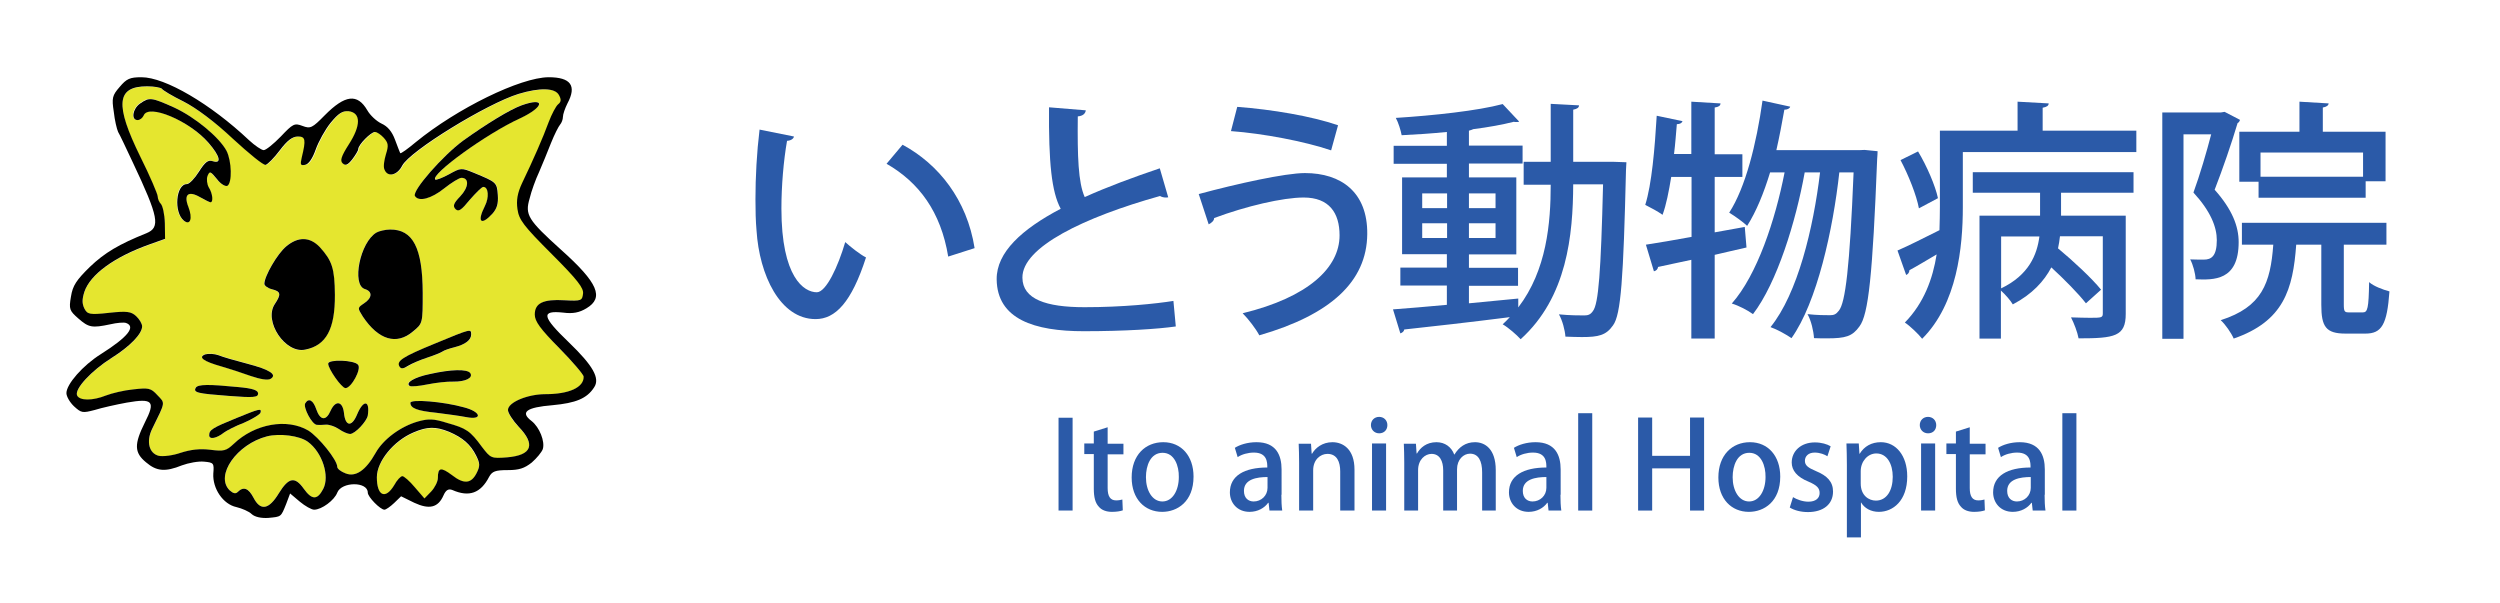<?xml version="1.0" encoding="utf-8"?>
<!-- Generator: Adobe Illustrator 27.9.0, SVG Export Plug-In . SVG Version: 6.00 Build 0)  -->
<svg version="1.1" xmlns="http://www.w3.org/2000/svg" xmlns:xlink="http://www.w3.org/1999/xlink" x="0px" y="0px"
	 viewBox="0 0 1155.6 278.9" enable-background="new 0 0 1155.6 278.9" xml:space="preserve">
<g id="New_Layer">
	<g>
		<path fill="#E5E62F" d="M142.3,204.2c-3.8-2.8-13-4.1-18.9-2.5c-13.9,3.7-24.1,18.2-17.3,24.9c1.7,1.5,2.8,1.8,3.8,0.8
			c2.7-2.7,5.1-1.7,7.3,2.7c3.2,6.2,7,5.5,11.7-2.1c4.5-7.3,7.5-7.9,11.5-2.1c3.8,5.4,6.3,5.4,9,0.1
			C152.5,220.1,149,209.1,142.3,204.2z"/>
		<path fill="#E5E62F" d="M247.5,145.4c0-5.4,3.9-7.2,13.8-6.6c7.6,0.4,8,0.3,8.5-3c0.4-2.7-2.5-6.5-14.5-18.4
			c-13.1-13.1-15.1-15.8-15.8-20.7c-0.6-4.1,0-7.5,2.1-12c5.1-10.6,9.7-21.3,12.3-28.2c1.4-3.7,3.4-7.5,4.4-8.3
			c1.4-1.1,1.5-2.3,0.4-4.2c-1.7-3.4-8.9-3.5-18.7-0.6c-14.6,4.5-50.3,26.5-53.8,33.2c-2.3,4.5-6.8,5.5-8.2,1.7
			c-0.6-1.3-0.1-4.4,0.7-7c1.3-4.1,1.1-5.2-1-7.6c-1.3-1.4-3.1-2.7-4.1-2.7c-1.8,0-7.7,5.9-7.7,7.9c0,0.7-1.3,2.8-2.8,4.8
			c-2.1,2.7-3.1,3.1-4.4,1.8s-0.7-3.2,2.8-8.7c5.6-8.7,5.6-14.6-0.1-15.4c-2.8-0.3-4.6,0.8-8.3,5.4c-2.5,3.1-5.6,8.7-6.9,12.4
			c-1.4,4.1-3.2,6.8-4.9,7c-2.1,0.4-2.4,0-1.5-3.5c2-8.2,1.7-9.6-1.8-9.6c-2.5,0-4.9,1.8-8.3,6.3c-2.7,3.5-5.6,6.5-6.6,6.8
			c-1,0.3-7.7-5.2-15.2-12.1C99.3,56.4,90.7,49.9,84.8,47c-5.1-2.5-9.6-5.2-10-5.9c-0.4-0.6-3.4-1.1-6.8-1.1
			c-14.2,0-15.1,8.3-3.2,32.7c4.5,9,8,17.3,8,18.3c0,1.1,0.7,2.7,1.5,3.5c0.8,0.8,1.7,4.8,1.8,8.9l0.1,7.2l-7,2.5
			C52.7,119,41.7,127,39,135c-1.1,3.5-1.1,5.5,0,7.7c1.4,2.7,2.4,3,11.4,2c8.3-0.8,10.3-0.6,12.5,1.5c1.5,1.4,2.8,3.5,2.8,4.8
			c-0.1,3.5-5.6,9.3-14.2,14.6c-9.3,5.9-17,14.2-15.9,17.2c1.1,2.7,7.2,2.7,13.4,0.1c2.7-1,8.3-2.4,12.5-2.8
			c7.2-0.8,8.2-0.7,11.3,2.7c3.5,3.8,3.8,2.8-2.5,15.6c-2.8,5.8-1.4,11.3,3.1,12.4c2,0.4,6.5-0.1,10.1-1.4c4.6-1.5,8.9-2,13.7-1.4
			c6.3,0.8,7.5,0.6,10.8-2.7c9.7-9.3,24.6-12,34.5-6.2c4.8,3,13.4,13.5,13.4,16.8c0,0.8,1.7,2.1,3.8,3c4.8,1.8,9.4-1.4,13.9-9.4
			c3.5-6.3,11.5-12.4,19.7-14.6c4.6-1.3,7-1.3,13.4,0.7c8.9,2.5,10.6,3.7,16.1,11.1c3.9,5.2,4.2,5.4,11.7,4.8
			c11.4-1,13.2-5.9,5.2-14.2c-2.7-2.8-4.9-6.3-4.9-7.7c0-3.5,9-7.3,17.3-7.3c10.8,0,17.7-3.1,17.9-8c0-1-5.1-6.9-11.3-13.2
			C250,152.1,247.5,148.5,247.5,145.4z M165.5,168.5c1.7,2-3.1,10.8-5.8,10.8c-1.8,0-8-8.9-8-11.3
			C151.7,166,163.8,166.4,165.5,168.5z M86.9,95.6c2,5.2,0.8,8.7-2.1,6.3C80,98,81.1,85,86.2,85c1.1,0,3.7-2.5,5.6-5.8
			c2.8-4.4,4.2-5.5,6.3-4.8c4.4,1.4,3.5-2.3-2-8.6c-8.7-10.1-27.7-18.2-29.9-12.5c-0.6,1.1-1.7,2.1-2.8,2.1c-3.1,0-2.3-5.2,1.1-7.6
			c4.2-3,5.1-3,15.8,1.8c9.7,4.5,20.8,13.7,24.2,20c2.4,4.6,2.7,14.8,0.4,16.2c-0.8,0.4-3.1-0.8-4.8-3.1c-3.1-3.8-3.4-3.8-4.4-1.4
			c-0.6,1.4-0.3,3.8,0.6,5.2c1.8,2.8,2.3,6.9,0.8,6.9c-0.4,0-2.7-1.1-4.9-2.4C87,88,84.8,89.9,86.9,95.6z M90.4,179.2
			c1-1.5,6.2-1.5,19.4-0.3c7,0.6,9.4,1.4,9.4,3c0,1.8-2,2-13.7,1.1C91.3,181.9,89.2,181.5,90.4,179.2z M120.4,190.8
			c-0.3,0.8-3.7,3-7.6,4.6c-3.9,1.5-8,3.7-9.2,4.5c-3.5,2.8-6.9,3.4-6.9,1.3c0-2.5,1.4-3.4,12.7-8
			C119.7,189,121.1,188.5,120.4,190.8z M125.1,175c-1.3,0.8-4.8,0.3-9.2-1.3c-3.9-1.4-10-3.4-13.5-4.4c-8.5-2.4-11-4.4-7.5-5.6
			c1.4-0.4,4.1-0.3,6.1,0.4c2,0.8,7.9,2.5,13.2,3.9C124.9,170.9,128.2,173.2,125.1,175z M126.9,140.6c3.1-4.6,2.8-5.9-1.3-6.9
			c-2-0.6-3.5-1.7-3.5-2.5c0-3.5,6.1-13.9,10.1-17.3c5.5-4.6,10.8-4.5,15.5,0.3c5.8,6.3,6.9,9.9,7,22.1c0.1,15.8-3.9,23.4-13.8,25.4
			C131.8,163.6,121.7,148.5,126.9,140.6z M170,192.1c-0.4,2.7-5.9,8.5-8.2,8.5c-1,0-3.4-1-5.2-2.3c-1.8-1.1-4.5-2.1-5.9-2
			c-1.4,0.1-3.4,0.3-4.2,0.1c-2.3-0.1-6.5-8.2-5.4-10c1.5-2.5,3.7-1.4,5.1,2.8c1.8,5.2,4.5,5.5,6.6,0.7c2.3-5.1,5.6-4.5,6.2,1
			c0.6,6.2,3.5,6.6,6.1,0.6C168,184.6,171.1,184.9,170,192.1z M167.7,146.3c-2.5-3.9-2.5-3.9,0.6-6.1c3.8-2.5,3.9-5.5,0.3-6.6
			c-6.2-2-2.3-21.5,5.4-26.1c1.3-0.7,4.2-1.4,6.3-1.4c10.6-0.1,14.9,8.5,15.1,29.2c0,14.2,0,14.2-4.4,17.9
			C183.4,159.7,174.9,157.1,167.7,146.3z M184.8,169.5c-1.5-2.7,1.3-4.5,16.6-10.8c16.3-6.8,16.5-6.8,16.5-4.1
			c0,2.5-2.7,4.6-7.7,5.9c-2.4,0.6-4.8,1.4-5.6,2c-0.7,0.6-3.9,1.8-7,2.8c-3.1,1-7,2.7-8.7,3.8C186.6,170.5,185.5,170.6,184.8,169.5
			z M198.6,172.9c9.7-2.3,17.5-2.4,18.7-0.4c1.4,2.3-2.3,4.1-7.9,3.9c-2.7-0.1-8,0.4-12,1.3c-3.8,0.8-7.6,1.1-8.2,0.7
			C187,177,191.3,174.4,198.6,172.9z M215.5,192.8c-3-0.6-9.2-1.4-13.8-2c-8.9-1-12-2.1-12-4.6c0-1.8,15.2-0.6,24.8,2.1
			C222.5,190.4,223.2,194.3,215.5,192.8z M201.3,82.9c0.3,0.4,3.2-0.7,6.3-2.4c5.6-3.1,5.8-3.1,11.8-0.6
			c10.1,4.2,10.4,4.4,10.8,10.1c0.3,4.1-0.4,6.3-2.5,8.7c-5.4,5.6-7.2,3.8-3.5-3.5c2.1-4.1,1.7-8.9-0.7-8.9c-0.7,0-3.4,2.7-6.2,5.9
			c-3.9,4.8-5.2,5.6-6.6,4.4c-1.4-1.4-1-2.7,2.1-5.9c3.9-4.2,4.2-8.6,0.6-8.6c-1,0-4.6,2.3-8,4.9c-6.1,4.8-11.8,6.3-13.5,3.5
			c-1.4-2.4,12.8-18.7,22.3-25.6c11-7.9,21.5-14.4,27-16.3c11.1-3.9,10.6,0.7-0.7,5.9C225.1,61.6,198.9,80.6,201.3,82.9z"/>
		<path fill="#E5E62F" d="M207.6,199.8c-6.2-2.5-10-2.5-16.5,0.3c-9.2,3.9-16.9,13.4-16.9,20.7c0,8.6,3.9,10.4,8,3.7
			c1.3-2.4,3-4.2,3.8-4.2c0.7,0,3.2,2.3,5.8,5.2l4.4,5.1l3.1-3.2c1.7-1.8,3.1-4.6,3.1-6.3c0-4.8,1.4-5.1,6.5-1.3
			c5.6,4.4,9,3.9,11.5-1.1c1.5-3.2,1.4-4.5-0.3-7.7C217.5,205.6,213.9,202.5,207.6,199.8z"/>
		<g>
			<path fill="none" d="M207.6,199.8c-6.2-2.5-10-2.5-16.5,0.3c-9.2,3.9-16.9,13.4-16.9,20.7c0,8.6,3.9,10.4,8,3.7
				c1.3-2.4,3-4.2,3.8-4.2c0.7,0,3.2,2.3,5.8,5.2l4.4,5.1l3.1-3.2c1.7-1.8,3.1-4.6,3.1-6.3c0-4.8,1.4-5.1,6.5-1.3
				c5.6,4.4,9,3.9,11.5-1.1c1.5-3.2,1.4-4.5-0.3-7.7C217.5,205.6,213.9,202.5,207.6,199.8z"/>
			<path fill="none" d="M247.5,145.4c0-5.4,3.9-7.2,13.8-6.6c7.6,0.4,8,0.3,8.5-3c0.4-2.7-2.5-6.5-14.5-18.4
				c-13.1-13.1-15.1-15.8-15.8-20.7c-0.6-4.1,0-7.5,2.1-12c5.1-10.6,9.7-21.3,12.3-28.2c1.4-3.7,3.4-7.5,4.4-8.3
				c1.4-1.1,1.5-2.3,0.4-4.2c-1.7-3.4-8.9-3.5-18.7-0.6c-14.6,4.5-50.3,26.5-53.8,33.2c-2.3,4.5-6.8,5.5-8.2,1.7
				c-0.6-1.3-0.1-4.4,0.7-7c1.3-4.1,1.1-5.2-1-7.6c-1.3-1.4-3.1-2.7-4.1-2.7c-1.8,0-7.7,5.9-7.7,7.9c0,0.7-1.3,2.8-2.8,4.8
				c-2.1,2.7-3.1,3.1-4.4,1.8s-0.7-3.2,2.8-8.7c5.6-8.7,5.6-14.6-0.1-15.4c-2.8-0.3-4.6,0.8-8.3,5.4c-2.5,3.1-5.6,8.7-6.9,12.4
				c-1.4,4.1-3.2,6.8-4.9,7c-2.1,0.4-2.4,0-1.5-3.5c2-8.2,1.7-9.6-1.8-9.6c-2.5,0-4.9,1.8-8.3,6.3c-2.7,3.5-5.6,6.5-6.6,6.8
				c-1,0.3-7.7-5.2-15.2-12.1C99.3,56.4,90.7,49.9,84.8,47c-5.1-2.5-9.6-5.2-10-5.9c-0.4-0.6-3.4-1.1-6.8-1.1
				c-14.2,0-15.1,8.3-3.2,32.7c4.5,9,8,17.3,8,18.3c0,1.1,0.7,2.7,1.5,3.5c0.8,0.8,1.7,4.8,1.8,8.9l0.1,7.2l-7,2.5
				C52.7,119,41.7,127,39,135c-1.1,3.5-1.1,5.5,0,7.7c1.4,2.7,2.4,3,11.4,2c8.3-0.8,10.3-0.6,12.5,1.5c1.5,1.4,2.8,3.5,2.8,4.8
				c-0.1,3.5-5.6,9.3-14.2,14.6c-9.3,5.9-17,14.2-15.9,17.2c1.1,2.7,7.2,2.7,13.4,0.1c2.7-1,8.3-2.4,12.5-2.8
				c7.2-0.8,8.2-0.7,11.3,2.7c3.5,3.8,3.8,2.8-2.5,15.6c-2.8,5.8-1.4,11.3,3.1,12.4c2,0.4,6.5-0.1,10.1-1.4c4.6-1.5,8.9-2,13.7-1.4
				c6.3,0.8,7.5,0.6,10.8-2.7c9.7-9.3,24.6-12,34.5-6.2c4.8,3,13.4,13.5,13.4,16.8c0,0.8,1.7,2.1,3.8,3c4.8,1.8,9.4-1.4,13.9-9.4
				c3.5-6.3,11.5-12.4,19.7-14.6c4.6-1.3,7-1.3,13.4,0.7c8.9,2.5,10.6,3.7,16.1,11.1c3.9,5.2,4.2,5.4,11.7,4.8
				c11.4-1,13.2-5.9,5.2-14.2c-2.7-2.8-4.9-6.3-4.9-7.7c0-3.5,9-7.3,17.3-7.3c10.8,0,17.7-3.1,17.9-8c0-1-5.1-6.9-11.3-13.2
				C250,152.1,247.5,148.5,247.5,145.4z"/>
			<path fill="none" d="M142.3,204.2c-3.8-2.8-13-4.1-18.9-2.5c-13.9,3.7-24.1,18.2-17.3,24.9c1.7,1.5,2.8,1.8,3.8,0.8
				c2.7-2.7,5.1-1.7,7.3,2.7c3.2,6.2,7,5.5,11.7-2.1c4.5-7.3,7.5-7.9,11.5-2.1c3.8,5.4,6.3,5.4,9,0.1
				C152.5,220.1,149,209.1,142.3,204.2z"/>
			<path d="M263,158.3c-12.5-12-13.1-14.9-2.7-13.8c4.5,0.6,7.5,0,10.8-2c8.2-4.9,5.4-11.7-11.7-27c-15.4-13.9-16.8-16.2-14.6-23.7
				c0.8-3.4,2.8-8.9,4.4-12.3c1.5-3.4,3.9-9.4,5.5-13.4s3.5-7.7,4.2-8.5c0.7-0.8,1.3-2.4,1.3-3.5c0-1.3,1-4.1,2.1-6.3
				c4.4-8.2,1.5-12.1-8.7-12.1c-13.1,0.1-42.3,14.4-61.4,30c-3.7,3.1-6.9,5.4-7.2,5.1c-0.1-0.3-1.3-3.1-2.4-6.2
				c-1.4-3.8-3.4-6.2-6.3-7.5c-2.3-1.1-5.2-3.8-6.5-6.1c-4.6-7.9-10.3-7.2-19.7,2.3c-5.8,5.9-6.6,6.3-10.3,4.9
				c-3.7-1.4-4.4-1-10,4.9c-3.4,3.5-6.9,6.3-7.9,6.3c-1,0-4.1-2.1-6.8-4.6C97.3,48,76.3,35.7,65.4,35.7c-5.4,0-6.9,0.7-10.1,4.5
				c-3.4,3.9-3.7,5.1-2.7,11.5c0.4,3.8,1.4,8,2,9.3c0.7,1.1,3.7,7.5,6.8,14.1c12,25.4,12.8,30,6.3,32.7c-12.7,5.1-19.3,9-26.2,15.6
				c-6.2,6.1-7.9,8.6-8.7,13.7c-1,5.8-0.7,6.5,3.4,10.1c4.8,4.2,6.3,4.5,14.8,2.7c3-0.7,6.3-1,7.3-0.6c4.6,1.7,0.8,6.5-11.7,14.4
				c-8.3,5.2-15.9,13.9-15.9,18c0,1.5,1.5,4.2,3.5,6.1c3.4,3.1,3.9,3.2,9.6,1.7c3.2-1,9.9-2.5,14.8-3.4c12.1-2.1,13.4-0.7,8.3,9.3
				c-4.9,9.9-4.9,13.8,0.6,18.3c4.9,4.2,8.9,4.5,16.6,1.4c3-1.1,7.6-2,10.3-1.7c4.4,0.4,4.6,0.7,4.2,5.5
				c-0.4,6.9,4.5,14.2,10.7,15.5c2.5,0.6,5.8,2,7,3.2c1.5,1.4,4.5,2,7.7,1.8c6.1-0.6,5.8-0.3,8.3-6.5l1.8-4.8l4.5,3.8
				c2.4,2,5.4,3.7,6.6,3.7c3.5,0,9.4-4.4,10.7-7.9c2-5.1,14.1-5.2,14.1,0c0,2,5.8,7.9,7.7,7.9c0.7,0,2.7-1.4,4.5-3.1l3.2-3.1l6.1,3
				c6.9,3.2,11,2.3,13.5-3.4c1.1-2.5,2.3-3.2,4.1-2.5c7.7,3.4,13.1,1.5,17-6.1c1.4-2.5,2.8-3.1,8.6-3.1c5.2,0,7.7-0.8,11.1-3.5
				c2.3-2,4.6-4.8,5.1-6.2c1.1-3.5-1.5-10.1-5.2-13c-5.4-4.1-2.4-6.3,9.7-7.3c10.8-1,15.9-3.1,19.2-8.2
				C277.5,174.9,274.1,169,263,158.3z M149.4,226c-2.7,5.2-5.2,5.2-9-0.1c-4.1-5.8-7-5.2-11.5,2.1c-4.6,7.6-8.5,8.3-11.7,2.1
				c-2.3-4.4-4.6-5.4-7.3-2.7c-1,1-2.1,0.7-3.8-0.8c-6.8-6.8,3.4-21.3,17.3-24.9c5.9-1.5,15.1-0.3,18.9,2.5
				C149,209.1,152.5,220.1,149.4,226z M220.4,218.5c-2.5,5.1-5.9,5.5-11.5,1.1c-5.1-3.8-6.5-3.5-6.5,1.3c0,1.7-1.4,4.5-3.1,6.3
				l-3.1,3.2l-4.4-5.1c-2.5-3-5.1-5.2-5.8-5.2c-0.8,0-2.5,1.8-3.8,4.2c-4.1,6.8-8,4.9-8-3.7c0-7.3,7.7-16.8,16.9-20.7
				c6.5-2.8,10.3-2.8,16.5-0.3c6.3,2.7,9.9,5.8,12.5,11C221.8,214,222,215.3,220.4,218.5z M252.1,182.2c-8.3,0-17.3,3.8-17.3,7.3
				c0,1.4,2.3,4.9,4.9,7.7c8,8.3,6.2,13.2-5.2,14.2c-7.5,0.6-7.7,0.4-11.7-4.8c-5.5-7.5-7.2-8.6-16.1-11.1c-6.3-2-8.7-2-13.4-0.7
				c-8.2,2.3-16.2,8.3-19.7,14.6c-4.5,8-9.2,11.3-13.9,9.4c-2.1-0.8-3.8-2.1-3.8-3c0-3.2-8.6-13.8-13.4-16.8
				c-9.9-5.8-24.8-3.1-34.5,6.2c-3.4,3.2-4.5,3.5-10.8,2.7c-4.8-0.6-9-0.1-13.7,1.4c-3.7,1.3-8.2,1.8-10.1,1.4
				c-4.5-1.1-5.9-6.6-3.1-12.4c6.3-12.8,6.1-11.8,2.5-15.6c-3.1-3.4-4.1-3.5-11.3-2.7c-4.2,0.4-9.9,1.8-12.5,2.8
				c-6.2,2.5-12.3,2.5-13.4-0.1c-1.1-3,6.6-11.3,15.9-17.2c8.6-5.4,14.1-11.1,14.2-14.6c0-1.3-1.3-3.4-2.8-4.8
				c-2.3-2.1-4.2-2.4-12.5-1.5c-9,1-10,0.7-11.4-2c-1.1-2.3-1.1-4.2,0-7.7c2.7-8,13.7-16.1,30.3-22l7-2.5l-0.1-7.2
				c-0.1-4.1-1-8-1.8-8.9c-0.8-0.8-1.5-2.4-1.5-3.5c0-1-3.5-9.3-8-18.3C53,48.3,53.8,39.9,68,39.9c3.4,0,6.3,0.6,6.8,1.1
				c0.4,0.7,4.9,3.4,10,5.9c5.9,3,14.5,9.4,22.8,17.2c7.5,6.9,14.2,12.4,15.2,12.1c1-0.3,3.9-3.2,6.6-6.8c3.4-4.5,5.8-6.3,8.3-6.3
				c3.5,0,3.8,1.4,1.8,9.6c-0.8,3.5-0.6,3.9,1.5,3.5c1.7-0.3,3.5-3,4.9-7c1.3-3.7,4.4-9.3,6.9-12.4c3.7-4.5,5.5-5.6,8.3-5.4
				c5.8,0.7,5.8,6.6,0.1,15.4c-3.5,5.5-4.1,7.5-2.8,8.7s2.3,0.8,4.4-1.8c1.5-2,2.8-4.1,2.8-4.8c0-2,5.9-7.9,7.7-7.9
				c1,0,2.8,1.3,4.1,2.7c2.1,2.4,2.3,3.5,1,7.6c-0.8,2.7-1.3,5.8-0.7,7c1.4,3.8,5.9,2.8,8.2-1.7c3.5-6.8,39.2-28.7,53.8-33.2
				c9.9-3,17-2.8,18.7,0.6c1.1,2,1,3.1-0.4,4.2c-1,0.8-3,4.6-4.4,8.3c-2.5,6.9-7.2,17.6-12.3,28.2c-2.1,4.5-2.7,7.9-2.1,12
				c0.7,4.9,2.7,7.6,15.8,20.7c12,12,14.9,15.8,14.5,18.4c-0.4,3.2-0.8,3.4-8.5,3c-9.9-0.6-13.8,1.3-13.8,6.6
				c0,3.1,2.5,6.6,11.3,15.5c6.2,6.3,11.3,12.3,11.3,13.2C269.9,179.1,263,182.2,252.1,182.2z"/>
		</g>
		<path d="M92.4,91.1c2.3,1.3,4.5,2.4,4.9,2.4c1.4,0,1-4.1-0.8-6.9c-0.8-1.4-1.1-3.8-0.6-5.2c1-2.4,1.3-2.4,4.4,1.4
			c1.7,2.3,3.9,3.5,4.8,3.1c2.3-1.4,2-11.5-0.4-16.2c-3.4-6.3-14.5-15.5-24.2-20c-10.7-4.8-11.5-4.8-15.8-1.8
			c-3.4,2.4-4.2,7.6-1.1,7.6c1.1,0,2.3-1,2.8-2.1c2.1-5.6,21.1,2.4,29.9,12.5c5.5,6.3,6.3,10,2,8.6c-2.1-0.7-3.5,0.4-6.3,4.8
			c-2,3.2-4.5,5.8-5.6,5.8c-5.1,0-6.2,13-1.4,16.9c3,2.4,4.1-1.1,2.1-6.3C84.8,89.9,87,88,92.4,91.1z"/>
		<path d="M241.1,48.7c-5.5,2-16.1,8.5-27,16.3c-9.4,6.9-23.7,23.2-22.3,25.6c1.7,2.8,7.5,1.3,13.5-3.5c3.4-2.7,7-4.9,8-4.9
			c3.7,0,3.4,4.4-0.6,8.6c-3.1,3.2-3.5,4.5-2.1,5.9c1.4,1.3,2.7,0.4,6.6-4.4c2.8-3.2,5.5-5.9,6.2-5.9c2.4,0,2.8,4.8,0.7,8.9
			c-3.7,7.3-1.8,9.2,3.5,3.5c2.1-2.4,2.8-4.6,2.5-8.7c-0.4-5.8-0.7-5.9-10.8-10.1c-6.1-2.5-6.2-2.5-11.8,0.6
			c-3.1,1.7-6.1,2.8-6.3,2.4c-2.4-2.3,23.8-21.3,39.2-28.3C251.7,49.4,252.3,44.7,241.1,48.7z"/>
		<path d="M195.4,135.3c-0.1-20.7-4.5-29.3-15.1-29.2c-2.1,0-5.1,0.7-6.3,1.4c-7.6,4.5-11.5,24.1-5.4,26.1c3.7,1.1,3.5,4.1-0.3,6.6
			c-3.1,2.1-3.1,2.1-0.6,6.1c7.2,10.8,15.6,13.4,23.2,6.9C195.4,149.5,195.4,149.5,195.4,135.3z"/>
		<path d="M154.8,136.3c-0.1-12.3-1.3-15.8-7-22.1c-4.6-4.8-10-4.9-15.5-0.3c-4.1,3.4-10.1,13.8-10.1,17.3c0,0.8,1.5,2,3.5,2.5
			c4.1,1,4.4,2.3,1.3,6.9c-5.2,7.9,4.9,23,14.1,21C150.8,159.7,154.9,152.1,154.8,136.3z"/>
		<path d="M197.5,165.3c3.1-1,6.3-2.3,7-2.8c0.8-0.6,3.2-1.4,5.6-2c5.1-1.3,7.7-3.4,7.7-5.9c0-2.7-0.1-2.7-16.5,4.1
			c-15.4,6.3-18.2,8.2-16.6,10.8c0.7,1.1,1.8,1,3.9-0.4C190.4,168,194.4,166.3,197.5,165.3z"/>
		<path d="M114.2,168.1c-5.4-1.4-11.3-3.1-13.2-3.9c-2-0.7-4.6-0.8-6.1-0.4c-3.5,1.3-1,3.2,7.5,5.6c3.5,1,9.6,3,13.5,4.4
			c4.4,1.5,7.9,2.1,9.2,1.3C128.2,173.2,124.9,170.9,114.2,168.1z"/>
		<path d="M151.7,168.1c0,2.4,6.2,11.3,8,11.3c2.7,0,7.5-8.9,5.8-10.8C163.8,166.4,151.7,166,151.7,168.1z"/>
		<path d="M197.5,177.7c3.9-0.8,9.3-1.4,12-1.3c5.6,0.1,9.3-1.7,7.9-3.9c-1.3-2-9-1.8-18.7,0.4c-7.3,1.5-11.5,4.1-9.3,5.5
			C189.9,178.8,193.7,178.5,197.5,177.7z"/>
		<path d="M119.3,181.9c0-1.5-2.4-2.4-9.4-3c-13.2-1.3-18.4-1.3-19.4,0.3c-1.3,2.3,0.8,2.7,15.2,3.8
			C117.3,183.9,119.3,183.7,119.3,181.9z"/>
		<path d="M165.1,191.5c-2.5,6.1-5.5,5.6-6.1-0.6c-0.6-5.5-3.9-6.1-6.2-1c-2.1,4.8-4.8,4.5-6.6-0.7c-1.4-4.2-3.5-5.4-5.1-2.8
			c-1.1,1.8,3.1,9.9,5.4,10c0.8,0.1,2.8,0,4.2-0.1c1.4-0.1,4.1,0.8,5.9,2c1.8,1.3,4.2,2.3,5.2,2.3c2.3,0,7.7-5.8,8.2-8.5
			C171.1,184.9,168,184.6,165.1,191.5z"/>
		<path d="M214.5,188.3c-9.6-2.7-24.8-3.9-24.8-2.1c0,2.5,3.1,3.7,12,4.6c4.6,0.6,10.8,1.4,13.8,2
			C223.2,194.3,222.5,190.4,214.5,188.3z"/>
		<path d="M109.4,193.2c-11.3,4.6-12.7,5.5-12.7,8c0,2.1,3.4,1.5,6.9-1.3c1.1-0.8,5.2-3,9.2-4.5c3.9-1.7,7.3-3.8,7.6-4.6
			C121.1,188.5,119.7,189,109.4,193.2z"/>
	</g>
	<g>
		<g>
			<path fill="#2B5AA8" d="M367,63.1c-0.2,1.1-1.5,1.9-3.2,2c-1.6,9.1-2.6,20.8-2.6,31.3c0,31.8,10.4,38.7,16.4,38.7
				c4.3-0.1,9.8-11.9,13.1-23.2c2.3,2.1,6.8,5.7,9.6,7.1c-6.7,20.8-14.2,28.5-23.3,28.5c-16.5,0-26-20.5-27.3-40.9
				c-0.4-4.4-0.5-9.4-0.5-14.5c0-10.3,0.6-21.6,1.9-32.2L367,63.1z M438.3,118.6c-3.4-20.7-13.5-34.3-28.5-42.9l7.4-8.8
				c16.7,9,29.8,25.5,33.3,47.8L438.3,118.6z"/>
			<path fill="#2B5AA8" d="M540,91.2c-0.4,0.1-0.7,0.1-1.1,0.1c-0.9,0-1.9-0.2-2.7-0.7c-35,9.8-63.8,23.6-63.6,37.8
				c0.1,9.9,10.9,13.6,28.7,13.6c17.8,0,32.9-1.6,41.1-2.9l1.1,11.8c-8.4,1.2-23.6,2.2-42.6,2.2c-22.7,0-40-5.5-40.2-24
				c-0.1-12.5,11.7-23.2,29.6-32.6c-4.2-7.8-5.6-21.2-5.4-46.9l17,1.4c-0.2,1.5-1.3,2.6-3.7,2.8c-0.2,18.5,0.2,30.6,3.2,37.3
				c10.4-4.7,22.3-9.1,34.7-13.3L540,91.2z"/>
			<path fill="#2B5AA8" d="M554.1,89.7c17.8-4.8,40-9.7,49.1-9.7c16.8,0,29,8.9,28.8,28.2c-0.2,22-17,37.3-49.9,46.8
				c-1.5-2.9-5-7.5-7.7-10.2c30.4-7.4,44.8-21.1,44.8-36c0-10.4-4.8-17.5-16.6-17.5c-9.6,0-26.7,4-41.4,9.5c0.1,1.1-1.2,2.3-2.5,2.9
				L554.1,89.7z M571.9,49.4c16.1,1.2,34.4,4.3,46.6,8.5l-3.2,11.6c-12.4-4.2-31.5-7.8-46.3-8.9L571.9,49.4z"/>
			<path fill="#2B5AA8" d="M746,74.8l5.8,0.2c-0.1,0.9-0.1,2.5-0.2,3.6c-1.2,50.1-2.3,66.8-6,71.8c-3.2,4.6-6.7,5.4-14.4,5.4
				c-2.3,0-4.9-0.1-7.6-0.2c-0.2-3-1.4-7.5-3-10.3c5,0.5,9.6,0.5,11.7,0.5c1.8,0,2.9-0.4,4-2c2.6-3.3,3.7-18,4.7-58.6h-13.8
				c-0.1,23.4-2.8,52.2-24.3,71.6c-1.8-2-5.7-5.4-8.3-6.9c1.2-1.1,2.2-2.1,3.3-3.3c-18.1,2.3-36.7,4.4-48.8,5.7
				c-0.1,0.9-0.9,1.5-1.8,1.8l-3.4-11.1c6.7-0.5,15.3-1.2,24.9-2.1V132h-21.5v-8.3h21.5v-6.2h-20.7V82h20.7v-6.3h-24.6v-8.3h24.6V61
				c-7,0.7-14.3,1.2-20.9,1.5c-0.4-2.2-1.5-5.8-2.7-8c17.4-1.1,37.9-3.3,49.4-6.4l7.6,8.1c-0.2,0.2-0.7,0.2-1.2,0.2
				c-0.4,0-0.8,0-1.3-0.1c-5.1,1.3-11.6,2.5-18.7,3.4c-0.5,0.2-1.1,0.5-2,0.7v6.9h24.8v8.3H679V82h21.9v35.6H679v6.2h22.7v8.3H679
				v8.1c7.5-0.7,15.2-1.5,22.8-2.2v4.1c13.2-17.2,15-39.2,15-56.7h-12.5V74.8h12.5V48l13.1,0.7c-0.1,1.1-0.8,1.6-2.7,2v24.1H746z
				 M657.4,89.4v6.8h11.5v-6.8H657.4z M657.4,110h11.5v-6.8h-11.5V110z M691.3,89.4H679v6.8h12.3V89.4z M691.3,110v-6.8H679v6.8
				H691.3z"/>
			<path fill="#2B5AA8" d="M806.5,104.9l0.8,9.5c-4.9,1.2-9.9,2.2-14.7,3.4v38.7h-10.8v-36.4c-5.8,1.3-11.1,2.3-15.4,3.3
				c-0.1,1.1-0.9,1.8-1.9,2l-3.7-12.3c5.7-0.9,13.1-2.1,21.1-3.6V81.8h-9.4c-1.1,6.7-2.3,12.9-4,17.5c-1.9-1.4-5.6-3.4-8-4.6
				c3-9.5,4.4-26,5.3-41.2l11.9,2.5c-0.2,0.8-1.1,1.4-2.6,1.4c-0.4,4.4-0.7,9.1-1.3,13.8h8V47l13.5,0.8c-0.1,1.1-0.8,1.6-2.7,1.9
				v21.6h12.8v10.5h-12.8v25.6L806.5,104.9z M861.9,69.3l6,0.6c0,0.9-0.1,2.3-0.2,3.6c-2.1,53.5-4,71.9-8.2,77.4
				c-3.3,4.6-6.4,5.5-15,5.5c-1.9,0-4,0-6-0.1c-0.2-3.3-1.3-8.1-3-11.1c4.4,0.5,8.3,0.5,10.4,0.5c1.8,0,2.8-0.4,4.1-2.1
				c3-3.7,5-19.7,6.8-63.9h-6.6c-2.9,26.4-10.3,60-22.1,76.6c-2.3-1.6-6.6-4-9.7-5.1c12.5-15.4,19.8-45.6,22.9-71.5h-7.1
				c-4.1,22.8-12.8,51-23.9,65.5c-2.5-1.8-6.5-3.9-9.8-4.9c11.7-13.2,20.1-38.6,24.4-60.6h-6.7c-2.9,9.5-6.4,18.1-10.6,24.7
				c-1.9-1.8-5.8-4.6-8.3-6.1c7.5-11.5,12.6-31.8,15.4-51.8l12.8,2.8c-0.2,0.8-1.2,1.4-2.7,1.4c-1.1,6.2-2.3,12.6-3.7,18.7h38.4
				L861.9,69.3z"/>
			<path fill="#2B5AA8" d="M944.2,60.4h43.3v9.9h-80.2v25.4c0,18.6-2.6,44.7-18.8,60.9c-1.6-2.1-5.8-6.1-8-7.5
				c8.8-9,12.9-20.2,14.7-31.5c-4.8,2.8-9.2,5.5-12.6,7.3c0,1.1-0.7,1.9-1.5,2.2l-4-11.3c5.1-2.2,12-5.7,19.4-9.4
				c0.1-3.7,0.2-7.5,0.2-10.9V60.4h35.9V47l14.4,0.8c-0.1,1.1-0.8,1.6-2.8,2V60.4z M886.6,70c4.1,6.8,8,15.9,9.2,21.6l-8.8,4.7
				c-1.1-6-4.8-15.3-8.5-22.3L886.6,70z M911.9,89.1v-9.5h74.3v9.5h-33.5v10.6h29.9v45.4c0,10.4-5.1,11.3-21.8,11.3
				c-0.5-2.8-2.1-7-3.5-9.7c3.3,0.1,6.6,0.2,8.9,0.2c5.3,0,5.8-0.1,5.8-2.1v-35.6h-19.8c-0.2,1.9-0.5,3.7-0.9,5.6
				c7,5.8,15.7,13.9,19.9,19.1l-7,6.3c-3.4-4.4-9.9-11-16-16.6c-3.3,6.3-8.8,12.4-17.8,17.1c-1.1-1.9-3.5-4.6-5.5-6.4v22.2H915V99.7
				h28V89.1H911.9z M925,109.3v24c12.9-6.2,16.6-15.6,17.7-24H925z"/>
			<path fill="#2B5AA8" d="M1028.3,51.7l7.1,3.7c-0.1,0.6-0.6,1.3-1.1,1.5c-2.7,9.1-6.9,21.3-10.6,30.8c8.2,9.2,11.1,17,11.1,24.2
				c0,18-11.6,17.5-19.9,17.2c-0.1-2.7-1.2-6.8-2.5-9.2c2.3,0.1,4.7,0.1,6.3,0.1c3.4,0,6-1.5,6-9c0-6-2.8-13.3-10.8-22
				c3-8.2,6.1-18.8,8.2-26.9h-12.8v94.5h-9.8V52h27L1028.3,51.7z M1083.4,140.8c0,3.3,0.4,3.6,2.5,3.6h6.3c2.2,0,2.7-1.8,2.9-14
				c2.1,1.9,6.4,3.5,9.4,4.3c-1.1,15.4-3.6,19.5-11.1,19.5h-9.2c-9.1,0-11.2-3.2-11.2-13.3v-27.8h-11.6
				c-1.5,20.7-5.8,35.4-28.9,43.4c-1.1-2.6-3.9-6.6-6-8.5c19.1-6.1,23-17.1,24.3-34.9h-14.5V103h66.8v10.1h-19.7V140.8z
				 M1035.1,60.9h27.8V47l13.5,0.8c-0.1,0.9-0.9,1.6-2.7,1.9v11.2h29v22.9h-9.2v7.6H1044V84h-8.9V60.9z M1092.3,81.7V70.5h-47.4
				v11.2H1092.3z"/>
		</g>
		<g>
			<path fill="#2B5AA8" d="M489.3,193.1h6.5V236h-6.5V193.1z"/>
			<path fill="#2B5AA8" d="M505.6,199.5l6.4-2v7.6h7.3v4.9h-7.3v15.6c0,3.8,1.2,5.7,3.9,5.7c1.3,0,2.1-0.2,2.9-0.4l0.2,5
				c-1.1,0.4-2.9,0.7-5,0.7c-2.6,0-4.8-0.8-6.1-2.4c-1.6-1.7-2.3-4.3-2.3-8.3v-16h-4.4v-4.9h4.4V199.5z"/>
			<path fill="#2B5AA8" d="M551.7,220.3c0,11.6-7.5,16.3-14.5,16.3c-8,0-14.1-5.9-14.1-15.9c0-10.4,6.4-16.3,14.6-16.3
				C546.1,204.4,551.7,210.8,551.7,220.3z M537.4,209.3c-5.6,0-7.7,5.9-7.7,11.3c0,6.1,2.9,11.2,7.6,11.2c4.7,0,7.6-5.1,7.6-11.3
				C545,215.4,542.9,209.3,537.4,209.3z"/>
			<path fill="#2B5AA8" d="M592.3,228.7c0,2.6,0.1,5.3,0.4,7.3h-5.9l-0.4-3.6h-0.2c-1.7,2.4-4.8,4.2-8.6,4.2c-5.8,0-9.1-4.3-9.1-9
				c0-7.7,6.7-11.5,17.3-11.5c0-2.3,0-6.9-6.2-6.9c-2.7,0-5.6,0.8-7.5,2.1l-1.3-4.3c2.2-1.4,5.8-2.6,10-2.6c9.1,0,11.6,6,11.6,12.6
				V228.7z M586,220.5c-5.1,0-11,1-11,6.4c0,3.4,2.1,4.9,4.5,4.9c3.5,0,6.4-2.7,6.4-6.3V220.5z"/>
			<path fill="#2B5AA8" d="M626,236h-6.5v-18.1c0-4.4-1.5-8.1-5.9-8.1c-3.2,0-6.6,2.6-6.6,7.6V236h-6.5v-22.2c0-3.4-0.1-6.1-0.2-8.7
				h5.7l0.3,4.6h0.2c1.5-2.6,4.7-5.3,9.4-5.3c4.8,0,10.2,3.1,10.2,12.7V236z"/>
			<path fill="#2B5AA8" d="M637.5,200.3c-2.2,0-3.8-1.7-3.8-3.8c0-2.2,1.6-3.8,3.8-3.8s3.8,1.6,3.8,3.8
				C641.3,198.7,639.8,200.3,637.5,200.3z M640.7,236h-6.5v-31h6.5V236z"/>
			<path fill="#2B5AA8" d="M691.5,236h-6.4v-17.7c0-5.2-1.7-8.6-5.6-8.6c-3,0-6,2.7-6,7.2V236h-6.4v-18.6c0-4.3-1.6-7.6-5.4-7.6
				c-2.9,0-6.2,2.6-6.2,7.5V236h-6.4v-22.2c0-3.5-0.1-6.1-0.2-8.7h5.6l0.3,4.5h0.2c1.5-2.6,4.3-5.2,9-5.2c3.9,0,6.9,2.2,8.2,5.7h0.1
				c2.1-3.4,5.1-5.7,9.5-5.7c4.6,0,9.6,3.1,9.6,12.9V236z"/>
			<path fill="#2B5AA8" d="M721.3,228.7c0,2.6,0.1,5.3,0.4,7.3h-5.9l-0.4-3.6h-0.2c-1.7,2.4-4.8,4.2-8.6,4.2c-5.8,0-9.1-4.3-9.1-9
				c0-7.7,6.7-11.5,17.3-11.5c0-2.3,0-6.9-6.2-6.9c-2.7,0-5.6,0.8-7.5,2.1l-1.3-4.3c2.2-1.4,5.8-2.6,10-2.6c9.1,0,11.6,6,11.6,12.6
				V228.7z M714.9,220.5c-5.1,0-11,1-11,6.4c0,3.4,2.1,4.9,4.5,4.9c3.5,0,6.4-2.7,6.4-6.3V220.5z"/>
			<path fill="#2B5AA8" d="M736,236h-6.5v-45h6.5V236z"/>
			<path fill="#2B5AA8" d="M787.7,236h-6.5v-19.5h-17.5V236h-6.5v-43h6.5v17.7h17.5V193h6.5V236z"/>
			<path fill="#2B5AA8" d="M822.9,220.3c0,11.6-7.5,16.3-14.5,16.3c-8,0-14.1-5.9-14.1-15.9c0-10.4,6.4-16.3,14.6-16.3
				C817.3,204.4,822.9,210.8,822.9,220.3z M808.6,209.3c-5.6,0-7.7,5.9-7.7,11.3c0,6.1,2.9,11.2,7.6,11.2c4.7,0,7.6-5.1,7.6-11.3
				C816.2,215.4,814.1,209.3,808.6,209.3z"/>
			<path fill="#2B5AA8" d="M844.7,210.9c-1.2-0.8-3.4-1.7-5.9-1.7c-2.9,0-4.5,1.7-4.5,3.8c0,2.1,1.4,3.2,5.2,4.8
				c5.1,2.1,7.8,4.9,7.8,9.4c0,5.9-4.5,9.5-11.6,9.5c-3.3,0-6.3-0.8-8.4-2.1l1.5-4.8c1.6,1,4.4,2.1,7.1,2.1c3.5,0,5.2-1.7,5.2-4
				s-1.3-3.6-5-5.2c-5.5-2.2-7.9-5.3-7.9-8.9c0-5.2,4.2-9.3,10.7-9.3c3,0,5.7,0.8,7.3,1.8L844.7,210.9z"/>
			<path fill="#2B5AA8" d="M859.6,209.8c2.1-3.5,5.5-5.4,9.8-5.4c7,0,12.2,6.2,12.2,15.8c0,11.3-6.6,16.4-13.1,16.4
				c-3.7,0-6.7-1.7-8.2-4.3h-0.1v16.1h-6.5v-33.4c0-4-0.1-7.2-0.2-10h5.7l0.3,4.7H859.6z M860.1,223.5c0,5.6,3.8,7.9,7,7.9
				c5,0,7.8-4.7,7.8-11c0-5.9-2.6-10.8-7.6-10.8c-3.9,0-7.2,3.6-7.2,8.2V223.5z"/>
			<path fill="#2B5AA8" d="M891.2,200.3c-2.2,0-3.8-1.7-3.8-3.8c0-2.2,1.6-3.8,3.8-3.8s3.8,1.6,3.8,3.8
				C895,198.7,893.6,200.3,891.2,200.3z M894.5,236h-6.5v-31h6.5V236z"/>
			<path fill="#2B5AA8" d="M904.1,199.5l6.4-2v7.6h7.3v4.9h-7.3v15.6c0,3.8,1.2,5.7,3.9,5.7c1.3,0,2.1-0.2,2.9-0.4l0.2,5
				c-1.1,0.4-2.9,0.7-5,0.7c-2.6,0-4.8-0.8-6.1-2.4c-1.6-1.7-2.3-4.3-2.3-8.3v-16h-4.4v-4.9h4.4V199.5z"/>
			<path fill="#2B5AA8" d="M945.1,228.7c0,2.6,0.1,5.3,0.4,7.3h-5.9l-0.4-3.6h-0.2c-1.7,2.4-4.8,4.2-8.6,4.2c-5.8,0-9.1-4.3-9.1-9
				c0-7.7,6.7-11.5,17.3-11.5c0-2.3,0-6.9-6.2-6.9c-2.7,0-5.6,0.8-7.5,2.1l-1.3-4.3c2.2-1.4,5.8-2.6,10-2.6c9.1,0,11.6,6,11.6,12.6
				V228.7z M938.8,220.5c-5.1,0-11,1-11,6.4c0,3.4,2.1,4.9,4.5,4.9c3.5,0,6.4-2.7,6.4-6.3V220.5z"/>
			<path fill="#2B5AA8" d="M959.8,236h-6.5v-45h6.5V236z"/>
		</g>
	</g>
</g>
<g id="MasterLayer_1">
</g>
</svg>

